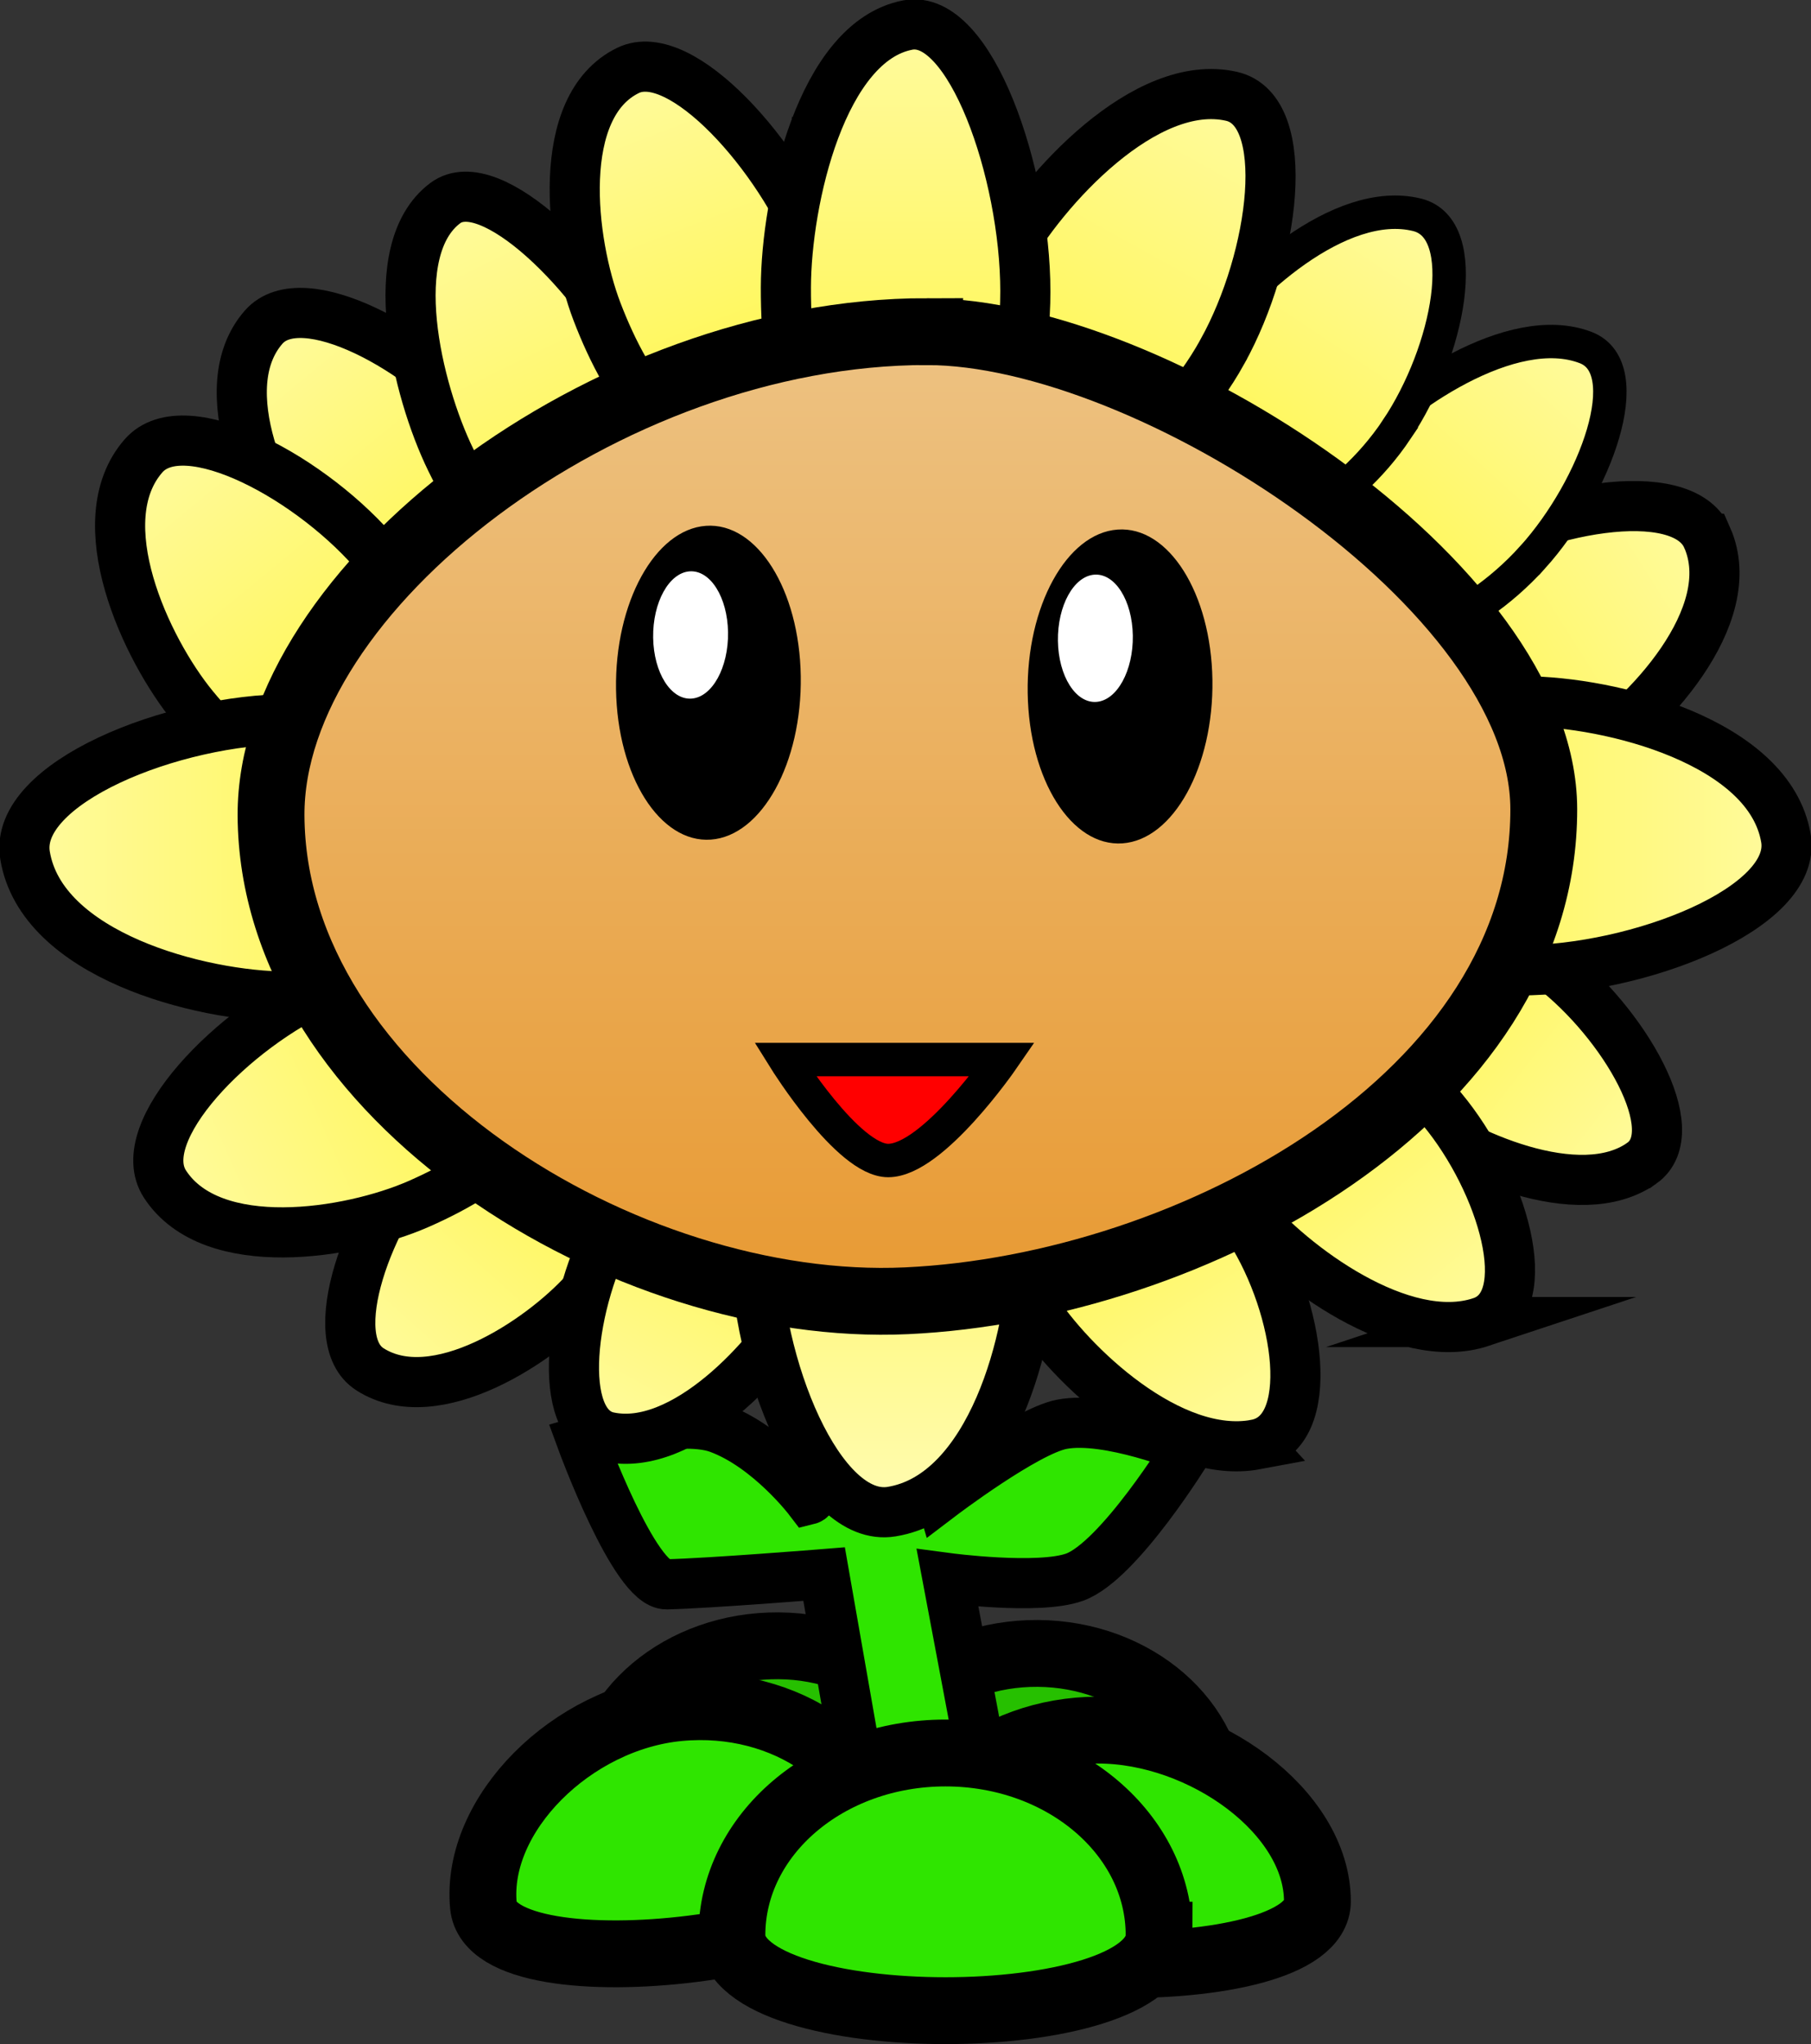 <svg version="1.1" xmlns="http://www.w3.org/2000/svg" xmlns:xlink="http://www.w3.org/1999/xlink" width="54.195" height="61.156"><rect width="100%" height="100%" fill="#333333" stroke="none"/><defs><linearGradient x1="265.315" y1="176.343" x2="257.002" y2="169.916" gradientUnits="userSpaceOnUse" id="color-1"><stop offset="0" stop-color="#fffa99"/><stop offset="1" stop-color="#fff643"/></linearGradient><linearGradient x1="267.211" y1="158.31" x2="257.301" y2="164.558" gradientUnits="userSpaceOnUse" id="color-2"><stop offset="0" stop-color="#fffa99"/><stop offset="1" stop-color="#fff643"/></linearGradient><linearGradient x1="263.687" y1="152.698" x2="256.376" y2="160.804" gradientUnits="userSpaceOnUse" id="color-3"><stop offset="0" stop-color="#fffa99"/><stop offset="1" stop-color="#fff643"/></linearGradient><linearGradient x1="228.11" y1="182.433" x2="235.129" y2="174.606" gradientUnits="userSpaceOnUse" id="color-4"><stop offset="0" stop-color="#fffa99"/><stop offset="1" stop-color="#fff643"/></linearGradient><linearGradient x1="260.574" y1="180.984" x2="253.601" y2="172.596" gradientUnits="userSpaceOnUse" id="color-5"><stop offset="0" stop-color="#fffa99"/><stop offset="1" stop-color="#fff643"/></linearGradient><linearGradient x1="224.893" y1="152.13" x2="231.88" y2="160.592" gradientUnits="userSpaceOnUse" id="color-6"><stop offset="0" stop-color="#fffa99"/><stop offset="1" stop-color="#fff643"/></linearGradient><linearGradient x1="221.325" y1="156.015" x2="228.81" y2="165.081" gradientUnits="userSpaceOnUse" id="color-7"><stop offset="0" stop-color="#fffa99"/><stop offset="1" stop-color="#fff643"/></linearGradient><linearGradient x1="253.895" y1="184.604" x2="248.068" y2="175.415" gradientUnits="userSpaceOnUse" id="color-8"><stop offset="0" stop-color="#fffa99"/><stop offset="1" stop-color="#fff643"/></linearGradient><linearGradient x1="222.167" y1="177.068" x2="232.846" y2="172.357" gradientUnits="userSpaceOnUse" id="color-9"><stop offset="0" stop-color="#fffa99"/><stop offset="1" stop-color="#fff643"/></linearGradient><linearGradient x1="235.148" y1="184.378" x2="240.246" y2="175.189" gradientUnits="userSpaceOnUse" id="color-10"><stop offset="0" stop-color="#fffa99"/><stop offset="1" stop-color="#fff643"/></linearGradient><linearGradient x1="258.715" y1="148.774" x2="252.743" y2="157.683" gradientUnits="userSpaceOnUse" id="color-11"><stop offset="0" stop-color="#fffa99"/><stop offset="1" stop-color="#fff643"/></linearGradient><linearGradient x1="230.237" y1="148.546" x2="235.584" y2="159.439" gradientUnits="userSpaceOnUse" id="color-12"><stop offset="0" stop-color="#fffa99"/><stop offset="1" stop-color="#fff643"/></linearGradient><linearGradient x1="253.157" y1="145.33" x2="247.163" y2="156.148" gradientUnits="userSpaceOnUse" id="color-13"><stop offset="0" stop-color="#fffa99"/><stop offset="1" stop-color="#fff643"/></linearGradient><linearGradient x1="235.641" y1="144.574" x2="239.835" y2="155.454" gradientUnits="userSpaceOnUse" id="color-14"><stop offset="0" stop-color="#fffa99"/><stop offset="1" stop-color="#fff643"/></linearGradient><linearGradient x1="243.355" y1="186.361" x2="243.355" y2="172.675" gradientUnits="userSpaceOnUse" id="color-15"><stop offset="0" stop-color="#fffbac"/><stop offset="1" stop-color="#fff652"/></linearGradient><linearGradient x1="218.132" y1="167.49" x2="231.818" y2="167.49" gradientUnits="userSpaceOnUse" id="color-16"><stop offset="0" stop-color="#fffa99"/><stop offset="1" stop-color="#fff643"/></linearGradient><linearGradient x1="269.353" y1="166.927" x2="255.667" y2="166.927" gradientUnits="userSpaceOnUse" id="color-17"><stop offset="0" stop-color="#fffa99"/><stop offset="1" stop-color="#fff643"/></linearGradient><linearGradient x1="243.788" y1="143.36" x2="243.788" y2="157.046" gradientUnits="userSpaceOnUse" id="color-18"><stop offset="0" stop-color="#fffa99"/><stop offset="1" stop-color="#fff643"/></linearGradient><linearGradient x1="243.8" y1="151.795" x2="243.8" y2="180.808" gradientUnits="userSpaceOnUse" id="color-19"><stop offset="0" stop-color="#edc282"/><stop offset="1" stop-color="#e89a33"/></linearGradient></defs><g transform="translate(-216.645,-141.873)"><g data-paper-data="{&quot;isPaintingLayer&quot;:true}" fill="none" fill-rule="nonzero" stroke="none" stroke-width="none" stroke-linecap="butt" stroke-linejoin="miter" stroke-miterlimit="10" stroke-dasharray="" stroke-dashoffset="0" font-family="none" font-weight="none" font-size="none" text-anchor="none" style="mix-blend-mode: normal"><path d="M252.933,195.866c-0.019,2.477 -10.537,2.398 -10.519,-0.079c0.019,-2.477 2.388,-4.468 5.293,-4.446c2.905,0.022 5.244,2.048 5.226,4.525z" data-paper-data="{&quot;origPos&quot;:null,&quot;origRot&quot;:0}" fill="#26c000" stroke="#000000" stroke-width="2"/><path d="M245.172,195.638c-0.019,2.477 -10.537,2.398 -10.519,-0.079c0.019,-2.477 2.388,-4.468 5.293,-4.446c2.905,0.022 5.244,2.048 5.226,4.525z" data-paper-data="{&quot;origPos&quot;:null,&quot;origRot&quot;:0}" fill="#26c000" stroke="#000000" stroke-width="2"/><path d="M242.585,196.269l-1.278,-7.301c0,0 -3.428,0.276 -4.711,0.306c-0.96,0.023 -2.538,-4.287 -2.538,-4.287c0,0 2.83,-0.846 4.093,-0.382c1.5,0.552 2.701,2.128 2.701,2.128c0,0 0.227,-0.057 0.227,-0.643c0,-3.812 1.507,-9.768 1.507,-9.768h3.767c0,0 -1.644,5.866 -1.644,9.357c0,0.694 0.078,0.955 0.078,0.955c0,0 2.557,-1.943 3.636,-2.149c1.371,-0.262 3.779,0.722 3.779,0.722c0,0 -2.068,3.374 -3.4,3.853c-1.08,0.388 -3.802,0.025 -3.802,0.025l1.353,7.184z" data-paper-data="{&quot;origPos&quot;:null}" fill="#2fe500" stroke="#000000" stroke-width="1.5"/><path d="M243.235,197.372c0.255,2.734 -11.868,4.247 -12.124,1.513c-0.255,-2.734 2.65,-5.621 5.856,-5.921c3.206,-0.299 6.012,1.674 6.268,4.408z" data-paper-data="{&quot;origPos&quot;:null,&quot;origRot&quot;:0}" fill="#2fe500" stroke="#000000" stroke-width="2"/><path d="M256.069,198.759c0,2.688 -12.27,2.431 -12.27,-0.257c0,-2.688 2.555,-4.867 5.707,-4.867c3.152,0 6.563,2.436 6.563,5.124z" data-paper-data="{&quot;origPos&quot;:null}" fill="#2fe500" stroke="#000000" stroke-width="2"/><path d="M251.332,199.771c0,3.011 -12.784,3.011 -12.784,0c0,-3.011 2.862,-5.451 6.392,-5.451c3.53,0 6.392,2.441 6.392,5.451z" data-paper-data="{&quot;origPos&quot;:null}" fill="#2fe500" stroke="#000000" stroke-width="2"/><path d="M265.777,176.675c-1.863,1.321 -5.396,-0.26 -6.99,-1.485c-1.813,-1.393 -3.599,-3.479 -1.785,-5.274c1.192,-1.18 3.912,-0.78 6.076,0.893c2.164,1.673 4.049,4.909 2.699,5.866z" data-paper-data="{&quot;origPos&quot;:null,&quot;origRot&quot;:0,&quot;index&quot;:null}" fill="url(#color-1)" stroke="#000000" stroke-width="1.5"/><path d="M267.732,157.955c1.034,2.341 -1.822,5.388 -3.713,6.588c-2.151,1.365 -5.111,2.468 -6.719,0.014c-1.056,-1.612 0.179,-4.236 2.758,-5.862c2.579,-1.626 6.924,-2.436 7.673,-0.74z" data-paper-data="{&quot;origPos&quot;:null,&quot;origRot&quot;:0,&quot;index&quot;:null}" fill="url(#color-2)" stroke="#000000" stroke-width="1.5"/><path d="M262.503,158.553c-1.903,2.11 -4.646,3.117 -6.127,2.251c-2.255,-1.319 -0.829,-3.741 0.768,-5.501c1.403,-1.547 4.747,-3.881 6.955,-3.031c1.599,0.616 0.308,4.171 -1.595,6.281z" data-paper-data="{&quot;origPos&quot;:null,&quot;origRot&quot;:0}" fill="url(#color-3)" stroke="#000000" stroke-width="1"/><path d="M229.475,176.19c1.827,-2.037 4.358,-2.746 5.654,-1.584c1.973,1.769 0.562,4.217 -0.97,5.915c-1.347,1.492 -4.488,3.568 -6.442,2.32c-1.415,-0.904 -0.069,-4.614 1.758,-6.651z" data-paper-data="{&quot;origPos&quot;:null,&quot;origRot&quot;:0}" fill="url(#color-4)" stroke="#000000" stroke-width="1.5"/><path d="M260.968,181.426c-2.363,0.784 -5.66,-1.671 -6.998,-3.272c-1.523,-1.821 -2.817,-4.303 -0.368,-5.558c1.609,-0.824 4.384,0.277 6.198,2.46c1.815,2.183 2.88,5.802 1.168,6.37z" data-paper-data="{&quot;origPos&quot;:null,&quot;origRot&quot;:0,&quot;index&quot;:null}" fill="url(#color-5)" stroke="#000000" stroke-width="1.5"/><path d="M231.124,154.51c1.818,2.202 2.157,4.926 0.756,6.083c-2.133,1.761 -4.44,-0.076 -5.954,-1.921c-1.331,-1.622 -2.985,-5.187 -1.393,-7.01c1.154,-1.32 4.773,0.646 6.591,2.849z" data-paper-data="{&quot;origPos&quot;:null,&quot;origRot&quot;:0}" fill="url(#color-6)" stroke="#000000" stroke-width="1.5"/><path d="M228.001,158.564c1.948,2.359 2.311,5.277 0.809,6.516c-2.285,1.887 -4.757,-0.081 -6.379,-2.058c-1.426,-1.738 -3.198,-5.557 -1.492,-7.51c1.236,-1.414 5.113,0.692 7.061,3.052z" data-paper-data="{&quot;origPos&quot;:null,&quot;origRot&quot;:0}" fill="url(#color-7)" stroke="#000000" stroke-width="1.5"/><path d="M254.229,185.091c-2.553,0.478 -5.549,-2.371 -6.669,-4.126c-1.275,-1.996 -2.208,-4.618 0.507,-5.551c1.784,-0.613 4.46,0.829 5.976,3.221c1.517,2.391 2.034,6.11 0.185,6.455z" data-paper-data="{&quot;origPos&quot;:null,&quot;origRot&quot;:0,&quot;index&quot;:null}" fill="url(#color-8)" stroke="#000000" stroke-width="1.5"/><path d="M226.401,171.376c2.779,-1.226 5.665,-0.786 6.445,0.982c1.187,2.692 -1.359,4.524 -3.685,5.541c-2.045,0.894 -6.172,1.559 -7.578,-0.597c-1.019,-1.562 2.039,-4.7 4.818,-5.926z" data-paper-data="{&quot;origPos&quot;:null,&quot;origRot&quot;:0}" fill="url(#color-9)" stroke="#000000" stroke-width="1.5"/><path d="M235.018,178.41c1.327,-2.391 3.668,-3.833 5.229,-3.221c2.376,0.933 1.559,3.554 0.444,5.551c-0.98,1.755 -3.601,4.603 -5.835,4.126c-1.618,-0.346 -1.165,-4.064 0.162,-6.455z" data-paper-data="{&quot;origPos&quot;:null,&quot;origRot&quot;:0}" fill="url(#color-10)" stroke="#000000" stroke-width="1.5"/><path d="M258.448,154.716c-1.554,2.319 -4.109,3.647 -5.705,2.966c-2.43,-1.036 -1.395,-3.606 -0.09,-5.542c1.147,-1.701 4.091,-4.415 6.402,-3.839c1.674,0.418 0.947,4.096 -0.608,6.414z" data-paper-data="{&quot;origPos&quot;:null,&quot;origRot&quot;:0}" fill="url(#color-11)" stroke="#000000" stroke-width="1"/><path d="M235.883,152.923c1.391,2.835 1.258,5.753 -0.299,6.517c-2.37,1.163 -4.297,-1.445 -5.454,-3.818c-1.017,-2.085 -2.017,-6.278 -0.162,-7.671c1.344,-1.009 4.524,2.137 5.915,4.972z" data-paper-data="{&quot;origPos&quot;:null,&quot;origRot&quot;:0}" fill="url(#color-12)" stroke="#000000" stroke-width="1.5"/><path d="M253.23,152.388c-1.56,2.816 -4.276,4.499 -6.067,3.759c-2.726,-1.125 -1.751,-4.218 -0.44,-6.568c1.152,-2.066 4.209,-5.41 6.777,-4.824c1.86,0.424 1.29,4.817 -0.27,7.632z" data-paper-data="{&quot;origPos&quot;:null,&quot;origRot&quot;:0}" fill="url(#color-13)" stroke="#000000" stroke-width="1.5"/><path d="M241.093,149.382c1.091,2.832 0.528,5.55 -1.258,6.072c-2.719,0.794 -4.421,-1.892 -5.326,-4.261c-0.795,-2.082 -1.271,-6.138 0.928,-7.212c1.592,-0.778 4.565,2.569 5.656,5.401z" data-paper-data="{&quot;origPos&quot;:null,&quot;origRot&quot;:0}" fill="url(#color-14)" stroke="#000000" stroke-width="1.5"/><path d="M239.251,179.125c0,-3.562 1.837,-6.449 4.103,-6.449c3.45,0 4.21,3.599 4.201,6.576c-0.008,2.617 -1.248,7.359 -4.227,7.847c-2.158,0.354 -4.077,-4.411 -4.077,-7.973z" data-paper-data="{&quot;origPos&quot;:null,&quot;origRot&quot;:0}" fill="url(#color-15)" stroke="#000000" stroke-width="1.5"/><path d="M225.368,163.387c3.562,0 6.449,1.837 6.449,4.103c0,3.45 -3.599,4.21 -6.576,4.201c-2.617,-0.008 -7.359,-1.248 -7.847,-4.227c-0.354,-2.158 4.411,-4.077 7.973,-4.077z" data-paper-data="{&quot;origPos&quot;:null,&quot;origRot&quot;:0}" fill="url(#color-16)" stroke="#000000" stroke-width="1.5"/><path d="M262.116,170.905c-3.562,0 -6.449,-1.781 -6.449,-3.978c0,-3.345 3.599,-4.082 6.576,-4.073c2.617,0.008 7.359,1.21 7.847,4.098c0.354,2.092 -4.411,3.953 -7.973,3.953z" data-paper-data="{&quot;origPos&quot;:null,&quot;origRot&quot;:0}" fill="url(#color-17)" stroke="#000000" stroke-width="1.5"/><path d="M247.329,150.596c0,3.562 -1.585,6.449 -3.541,6.449c-2.977,0 -3.633,-3.599 -3.625,-6.576c0.007,-2.617 1.077,-7.359 3.648,-7.847c1.862,-0.354 3.518,4.411 3.518,7.973z" data-paper-data="{&quot;origPos&quot;:null}" fill="url(#color-18)" stroke="#000000" stroke-width="1.5"/><path d="M244.381,151.795c6.69,0 18.45,7.592 18.462,14.283c0.016,8.588 -10.488,14.313 -19.067,14.712c-8.406,0.392 -18.983,-6.104 -19.02,-14.52c-0.03,-6.766 9.993,-14.476 19.625,-14.476z" data-paper-data="{&quot;origPos&quot;:null,&quot;origRot&quot;:0}" fill="url(#color-19)" stroke="#000000" stroke-width="2"/><path d="M240.608,162.101c0.04,2.593 -1.164,4.783 -2.691,4.892c-1.527,0.109 -2.797,-1.904 -2.837,-4.496c-0.04,-2.593 1.164,-4.783 2.691,-4.892c1.527,-0.109 2.797,1.904 2.837,4.496z" data-paper-data="{&quot;origPos&quot;:null,&quot;origRot&quot;:0}" fill="#000000" stroke="none" stroke-width="0"/><path d="M252.927,162.213c0.04,2.593 -1.164,4.783 -2.691,4.892c-1.527,0.109 -2.797,-1.904 -2.837,-4.496c-0.04,-2.593 1.164,-4.783 2.691,-4.892c1.527,-0.109 2.797,1.904 2.837,4.496z" data-paper-data="{&quot;origPos&quot;:null,&quot;origRot&quot;:0}" fill="#000000" stroke="none" stroke-width="0"/><path d="M238.432,160.79c0.016,1.051 -0.472,1.939 -1.091,1.984c-0.619,0.044 -1.134,-0.772 -1.15,-1.823c-0.016,-1.051 0.472,-1.939 1.091,-1.984c0.619,-0.044 1.134,0.772 1.15,1.823z" data-paper-data="{&quot;origPos&quot;:null,&quot;origRot&quot;:0}" fill="#ffffff" stroke="none" stroke-width="0"/><path d="M250.545,160.889c0.016,1.051 -0.472,1.939 -1.091,1.984c-0.619,0.044 -1.134,-0.772 -1.15,-1.823c-0.016,-1.051 0.472,-1.939 1.091,-1.984c0.619,-0.044 1.134,0.772 1.15,1.823z" data-paper-data="{&quot;origPos&quot;:null,&quot;origRot&quot;:0}" fill="#ffffff" stroke="none" stroke-width="0"/><path d="M240.138,173.574h6.5c0,0 -2.082,3.02 -3.414,3.02c-1.204,0 -3.086,-3.02 -3.086,-3.02z" data-paper-data="{&quot;origPos&quot;:null}" fill="#ff0000" stroke="#000000" stroke-width="1"/></g></g></svg>